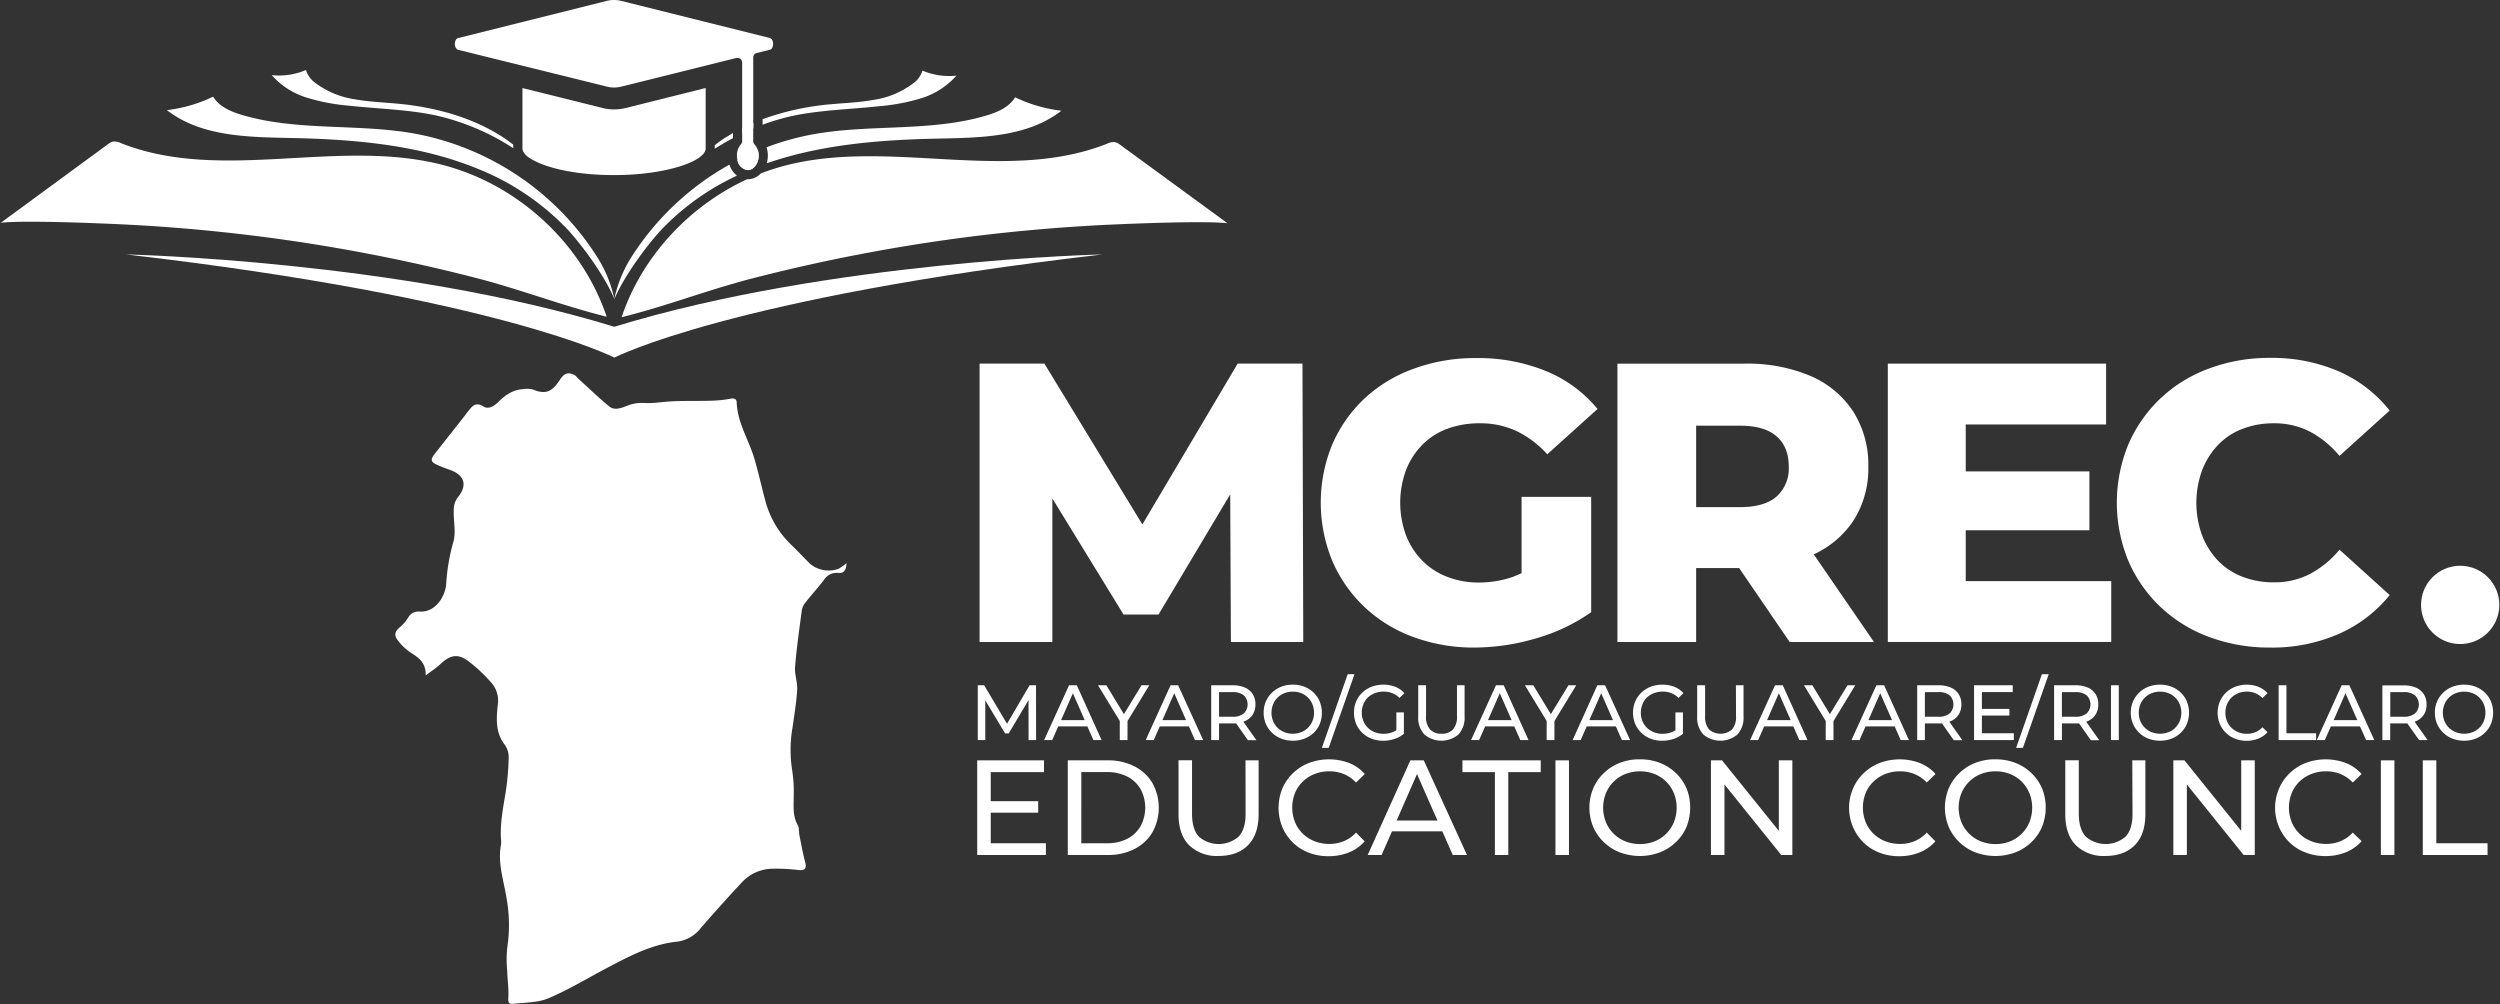 <svg id="Layer_1" data-name="Layer 1" xmlns="http://www.w3.org/2000/svg" viewBox="0 0 702.64 282.19"><rect x="0" y="0" width="702.64" height="282.19" fill="#333333" stroke="none"/><defs><style>.cls-1{fill:#fff;}</style></defs><polygon class="cls-1" points="347.85 102.2 321.07 147.4 293.54 102.2 275.32 102.2 275.32 180.43 295.77 180.43 295.77 140.09 315.78 172.72 325.61 172.72 345.76 138.93 345.95 180.43 366.29 180.43 366.07 102.2 347.85 102.2"/><path class="cls-1" d="M399.71,125.06a19.15,19.15,0,0,1,7-4.53,25.78,25.78,0,0,1,9.16-1.56,24.05,24.05,0,0,1,10.34,2.17,28.34,28.34,0,0,1,8.66,6.54L449,114.94a37,37,0,0,0-14.41-10.62,50.51,50.51,0,0,0-19.78-3.68,49.78,49.78,0,0,0-17.49,3A40.28,40.28,0,0,0,383.5,112a39,39,0,0,0-9.05,12.9,43,43,0,0,0,0,32.75,39.21,39.21,0,0,0,9,12.91A39.81,39.81,0,0,0,397.14,179a48.91,48.91,0,0,0,17.21,3,61.88,61.88,0,0,0,17.32-2.57,51,51,0,0,0,15.54-7.38V139.64H427.65V161.1c-.79.36-1.57.68-2.35,1a29.25,29.25,0,0,1-9.61,1.62,24.18,24.18,0,0,1-9-1.62,20,20,0,0,1-7-4.58,20.87,20.87,0,0,1-4.53-7.1,26.56,26.56,0,0,1,0-18.27A20.9,20.9,0,0,1,399.71,125.06Z"/><path class="cls-1" d="M509.76,155.8a26.7,26.7,0,0,0,11.1-9.39,27.06,27.06,0,0,0,4.24-15.26,27.8,27.8,0,0,0-4.24-15.48,27,27,0,0,0-12-10,45.13,45.13,0,0,0-18.49-3.46H454.59v78.23h22.12V159.65h12.08L503,180.44h23.69Zm-10.42-16.27q-3.4,3-10.33,3h-12.3V119.64H489q6.93,0,10.33,3c2.28,2,3.41,4.84,3.41,8.49A10.58,10.58,0,0,1,499.34,139.53Z"/><polygon class="cls-1" points="552.48 149.03 587.24 149.03 587.24 132.49 552.48 132.49 552.48 119.3 591.93 119.3 591.93 102.2 530.58 102.2 530.58 180.43 593.38 180.43 593.38 163.33 552.48 163.33 552.48 149.03"/><path class="cls-1" d="M649.21,161.32a21.6,21.6,0,0,1-10.12,2.35,24.07,24.07,0,0,1-8.83-1.57,18.92,18.92,0,0,1-6.87-4.52,21.35,21.35,0,0,1-4.47-7.1,26.74,26.74,0,0,1,0-18.33,21.3,21.3,0,0,1,4.47-7.09,18.82,18.82,0,0,1,6.87-4.53,24.27,24.27,0,0,1,8.83-1.56,21.71,21.71,0,0,1,10.12,2.34,27.76,27.76,0,0,1,8.32,6.82l14.09-12.74a37.24,37.24,0,0,0-14.25-11,47.19,47.19,0,0,0-19.39-3.8,48.25,48.25,0,0,0-17.16,3A39.77,39.77,0,0,0,607.19,112a39.27,39.27,0,0,0-9,12.9,43,43,0,0,0,0,32.75,39.21,39.21,0,0,0,9,12.91A39.92,39.92,0,0,0,620.82,179,48.47,48.47,0,0,0,638,182a46.71,46.71,0,0,0,19.39-3.86,38.31,38.31,0,0,0,14.25-10.89L657.53,154.5A27.46,27.46,0,0,1,649.21,161.32Z"/><polygon class="cls-1" points="289.37 192.6 283.03 203.42 276.61 192.6 274.81 192.6 274.81 208 276.92 208 276.92 196.84 282.49 206.13 283.5 206.13 289.07 196.77 289.09 208 291.2 208 291.18 192.6 289.37 192.6"/><path class="cls-1" d="M302.64,192.6h-2.18l-7,15.4h2.27l1.69-3.85h8.19l1.69,3.85h2.31Zm-4.42,9.79,3.32-7.55,3.32,7.55Z"/><polygon class="cls-1" points="323.01 192.6 320.83 192.6 315.88 200.72 310.95 192.6 308.6 192.6 314.72 202.64 314.72 208 316.89 208 316.89 202.67 323.01 192.6"/><path class="cls-1" d="M331.13,192.6H329L322,208h2.27l1.69-3.85h8.19l1.69,3.85h2.31Zm-4.42,9.79,3.32-7.55,3.32,7.55Z"/><path class="cls-1" d="M349.45,202.84l.43-.16a5,5,0,0,0,2.2-1.84,5.21,5.21,0,0,0,.77-2.87,5.29,5.29,0,0,0-.77-2.88,5,5,0,0,0-2.2-1.85,8.58,8.58,0,0,0-3.46-.64h-6V208h2.2v-4.68h3.8c.34,0,.67,0,1,0l3.31,4.72h2.4Zm-3.09-1.39h-3.74v-6.93h3.74a4.94,4.94,0,0,1,3.2.9,3.54,3.54,0,0,1,0,5.11A4.88,4.88,0,0,1,346.36,201.45Z"/><path class="cls-1" d="M370.92,197.16a7.5,7.5,0,0,0-1.72-2.5,7.85,7.85,0,0,0-2.59-1.65,8.82,8.82,0,0,0-3.25-.58,8.94,8.94,0,0,0-3.28.59,7.94,7.94,0,0,0-2.59,1.66,7.6,7.6,0,0,0-1.72,2.5,7.79,7.79,0,0,0-.61,3.12,7.87,7.87,0,0,0,.61,3.13,7.56,7.56,0,0,0,1.72,2.49,7.74,7.74,0,0,0,2.6,1.67,9,9,0,0,0,3.27.59,8.82,8.82,0,0,0,3.25-.58A7.85,7.85,0,0,0,369.2,206a7.6,7.6,0,0,0,1.72-2.5,8.54,8.54,0,0,0,0-6.29Zm-2.05,5.5a5.89,5.89,0,0,1-1.25,1.88,5.74,5.74,0,0,1-1.89,1.24,6.17,6.17,0,0,1-2.37.44,6.24,6.24,0,0,1-2.39-.44,5.67,5.67,0,0,1-3.16-3.12,6.39,6.39,0,0,1,0-4.71,5.67,5.67,0,0,1,3.16-3.12,6.24,6.24,0,0,1,2.39-.44,6.17,6.17,0,0,1,2.37.44,5.59,5.59,0,0,1,1.89,1.24,5.78,5.78,0,0,1,1.25,1.88,6.39,6.39,0,0,1,0,4.71Z"/><polygon class="cls-1" points="378.78 189.48 371.52 210.2 373.43 210.2 380.69 189.48 378.78 189.48"/><path class="cls-1" d="M384.42,196.05a6.15,6.15,0,0,1,2-1.23,6.79,6.79,0,0,1,2.45-.44,6.53,6.53,0,0,1,2.41.43,6.22,6.22,0,0,1,2.06,1.35l1.36-1.36a6.54,6.54,0,0,0-2.57-1.78,9.56,9.56,0,0,0-6.64,0,7.84,7.84,0,0,0-2.61,1.65,7.59,7.59,0,0,0-1.73,2.49,8.44,8.44,0,0,0,0,6.3,7.69,7.69,0,0,0,4.31,4.14,8.94,8.94,0,0,0,3.28.59,10.19,10.19,0,0,0,3.16-.5,7.85,7.85,0,0,0,2.67-1.46v-6h-2.11v5a5,5,0,0,1-1.24.62,7.27,7.27,0,0,1-2.37.39,6.7,6.7,0,0,1-2.44-.44,6,6,0,0,1-1.95-1.24,5.61,5.61,0,0,1-1.27-1.9,6,6,0,0,1-.45-2.34,6.17,6.17,0,0,1,.45-2.37A5.53,5.53,0,0,1,384.42,196.05Z"/><path class="cls-1" d="M409.49,201.27a5.33,5.33,0,0,1-1.13,3.76,4.26,4.26,0,0,1-3.22,1.19,4.21,4.21,0,0,1-3.2-1.19,5.29,5.29,0,0,1-1.14-3.76V192.6h-2.2v8.76a6.88,6.88,0,0,0,1.74,5.08,7.44,7.44,0,0,0,9.56,0,6.92,6.92,0,0,0,1.73-5.08V192.6h-2.14Z"/><path class="cls-1" d="M422.63,192.6h-2.18l-7,15.4h2.26l1.7-3.85h8.18l1.7,3.85h2.31Zm-4.42,9.79,3.32-7.55,3.32,7.55Z"/><polygon class="cls-1" points="443 192.6 440.82 192.6 435.87 200.72 430.94 192.6 428.59 192.6 434.7 202.64 434.7 208 436.88 208 436.88 202.67 443 192.6"/><path class="cls-1" d="M451.12,192.6h-2.18L442,208h2.26l1.7-3.85h8.18l1.7,3.85h2.31Zm-4.42,9.79,3.32-7.55,3.32,7.55Z"/><path class="cls-1" d="M462.85,196.05a6.15,6.15,0,0,1,2-1.23,6.79,6.79,0,0,1,2.45-.44,6.53,6.53,0,0,1,2.41.43,6.22,6.22,0,0,1,2.06,1.35l1.36-1.36a6.54,6.54,0,0,0-2.57-1.78,9.56,9.56,0,0,0-6.64,0,7.84,7.84,0,0,0-2.61,1.65,7.59,7.59,0,0,0-1.73,2.49,8.44,8.44,0,0,0,0,6.3,7.69,7.69,0,0,0,4.31,4.14,8.94,8.94,0,0,0,3.28.59,10.19,10.19,0,0,0,3.16-.5,7.85,7.85,0,0,0,2.67-1.46v-6h-2.11v5a5,5,0,0,1-1.24.62,7.27,7.27,0,0,1-2.37.39,6.7,6.7,0,0,1-2.44-.44,6,6,0,0,1-1.95-1.24,5.61,5.61,0,0,1-1.27-1.9,6,6,0,0,1-.45-2.34,6.17,6.17,0,0,1,.45-2.37A5.53,5.53,0,0,1,462.85,196.05Z"/><path class="cls-1" d="M487.92,201.27a5.33,5.33,0,0,1-1.13,3.76,4.94,4.94,0,0,1-6.43,0,5.33,5.33,0,0,1-1.13-3.76V192.6H477v8.76a6.88,6.88,0,0,0,1.74,5.08,7.44,7.44,0,0,0,9.56,0,6.92,6.92,0,0,0,1.73-5.08V192.6h-2.14Z"/><path class="cls-1" d="M501.06,192.6h-2.18l-7,15.4h2.26l1.69-3.85h8.19l1.7,3.85h2.3Zm-4.42,9.79,3.32-7.55,3.32,7.55Z"/><polygon class="cls-1" points="521.43 192.6 519.25 192.6 514.3 200.72 509.37 192.6 507.02 192.6 513.13 202.64 513.13 208 515.31 208 515.31 202.67 521.43 192.6"/><path class="cls-1" d="M529.55,192.6h-2.18l-7,15.4h2.26l1.69-3.85h8.19l1.69,3.85h2.31Zm-4.42,9.79,3.32-7.55,3.32,7.55Z"/><path class="cls-1" d="M547.87,202.84c.14-.05.29-.1.42-.16a4.89,4.89,0,0,0,2.2-1.84,5.13,5.13,0,0,0,.77-2.87,5.21,5.21,0,0,0-.77-2.88,4.85,4.85,0,0,0-2.2-1.85,8.5,8.5,0,0,0-3.45-.64h-6V208H541v-4.68h3.81c.34,0,.66,0,1,0l3.31,4.72h2.4Zm-3.1-1.39H541v-6.93h3.74a4.9,4.9,0,0,1,3.2.9,3.54,3.54,0,0,1,0,5.11A4.85,4.85,0,0,1,544.77,201.45Z"/><polygon class="cls-1" points="557.02 201.11 564.75 201.11 564.75 199.24 557.02 199.24 557.02 194.51 565.69 194.51 565.69 192.6 554.82 192.6 554.82 208 566 208 566 206.09 557.02 206.09 557.02 201.11"/><polygon class="cls-1" points="566.64 210.2 568.55 210.2 575.81 189.48 573.9 189.48 566.64 210.2"/><path class="cls-1" d="M586.34,202.84l.43-.16a5,5,0,0,0,2.2-1.84,5.21,5.21,0,0,0,.77-2.87,5.29,5.29,0,0,0-.77-2.88,4.9,4.9,0,0,0-2.2-1.85,8.5,8.5,0,0,0-3.45-.64h-6V208h2.2v-4.68h3.81c.33,0,.66,0,1,0l3.32,4.72H590Zm-3.09-1.39h-3.74v-6.93h3.74a4.92,4.92,0,0,1,3.2.9,3.54,3.54,0,0,1,0,5.11A4.87,4.87,0,0,1,583.25,201.45Z"/><rect class="cls-1" x="593.3" y="192.6" width="2.2" height="15.4"/><path class="cls-1" d="M614.63,197.16a7.33,7.33,0,0,0-1.71-2.5,7.9,7.9,0,0,0-2.6-1.65,8.76,8.76,0,0,0-3.24-.58,8.94,8.94,0,0,0-3.28.59,7.88,7.88,0,0,0-2.6,1.66,7.73,7.73,0,0,0-1.71,2.5,7.63,7.63,0,0,0-.62,3.12,7.7,7.7,0,0,0,4.94,7.29,8.92,8.92,0,0,0,3.27.59,8.76,8.76,0,0,0,3.24-.58,7.9,7.9,0,0,0,2.6-1.65,7.43,7.43,0,0,0,1.71-2.5,8.41,8.41,0,0,0,0-6.29Zm-2,5.5a5.76,5.76,0,0,1-1.26,1.88,5.55,5.55,0,0,1-1.89,1.24,6.63,6.63,0,0,1-4.75,0,5.73,5.73,0,0,1-3.17-3.12,6.39,6.39,0,0,1,0-4.71,5.73,5.73,0,0,1,3.17-3.12,6.63,6.63,0,0,1,4.75,0,5.4,5.4,0,0,1,1.89,1.24,5.65,5.65,0,0,1,1.26,1.88,6.39,6.39,0,0,1,0,4.71Z"/><path class="cls-1" d="M627.18,196.05a5.91,5.91,0,0,1,1.93-1.23,6.52,6.52,0,0,1,2.4-.44,6.2,6.2,0,0,1,2.36.45,5.73,5.73,0,0,1,2,1.38l1.43-1.39a6.74,6.74,0,0,0-2.57-1.79,9.18,9.18,0,0,0-6.53,0,7.71,7.71,0,0,0-2.58,1.65,7.56,7.56,0,0,0-1.72,2.49,8.31,8.31,0,0,0,0,6.3,7.82,7.82,0,0,0,1.7,2.49,7.56,7.56,0,0,0,2.58,1.65,8.76,8.76,0,0,0,3.24.59,8.63,8.63,0,0,0,3.31-.62,6.88,6.88,0,0,0,2.57-1.8l-1.43-1.39a5.66,5.66,0,0,1-2,1.4,6.2,6.2,0,0,1-2.36.45,6.52,6.52,0,0,1-2.4-.44,5.91,5.91,0,0,1-1.93-1.23,5.77,5.77,0,0,1-1.27-1.89,6.09,6.09,0,0,1-.45-2.36,6.17,6.17,0,0,1,.45-2.37A5.83,5.83,0,0,1,627.18,196.05Z"/><polygon class="cls-1" points="642.62 192.6 640.42 192.6 640.42 208 650.96 208 650.96 206.09 642.62 206.09 642.62 192.6"/><path class="cls-1" d="M660.31,192.6h-2.17l-7,15.4h2.27l1.69-3.85h8.19L665,208h2.31Zm-4.42,9.79,3.32-7.55,3.33,7.55Z"/><path class="cls-1" d="M678.63,202.84l.43-.16a5,5,0,0,0,2.2-1.84A5.21,5.21,0,0,0,682,198a5.29,5.29,0,0,0-.77-2.88,4.9,4.9,0,0,0-2.2-1.85,8.53,8.53,0,0,0-3.45-.64h-6V208h2.2v-4.68h3.81c.33,0,.66,0,1,0L679.9,208h2.39Zm-3.09-1.39H671.8v-6.93h3.74a4.92,4.92,0,0,1,3.2.9,3.54,3.54,0,0,1,0,5.11A4.87,4.87,0,0,1,675.54,201.45Z"/><path class="cls-1" d="M700.1,197.16a7.22,7.22,0,0,0-1.72-2.5,7.85,7.85,0,0,0-2.59-1.65,8.78,8.78,0,0,0-3.25-.58,8.89,8.89,0,0,0-3.27.59,7.88,7.88,0,0,0-2.6,1.66,7.64,7.64,0,0,0-2.33,5.62,7.87,7.87,0,0,0,.61,3.13,7.76,7.76,0,0,0,4.33,4.16,8.91,8.91,0,0,0,3.26.59,8.78,8.78,0,0,0,3.25-.58,7.85,7.85,0,0,0,2.59-1.65,7.31,7.31,0,0,0,1.72-2.5,8.41,8.41,0,0,0,0-6.29Zm-2,5.5a5.92,5.92,0,0,1-1.26,1.88,5.64,5.64,0,0,1-1.89,1.24,6.63,6.63,0,0,1-4.75,0,5.83,5.83,0,0,1-1.91-1.24,5.76,5.76,0,0,1-1.26-1.88,6.39,6.39,0,0,1,0-4.71,5.65,5.65,0,0,1,3.17-3.12,6.63,6.63,0,0,1,4.75,0,5.5,5.5,0,0,1,1.89,1.24,5.81,5.81,0,0,1,1.26,1.88,6.39,6.39,0,0,1,0,4.71Z"/><polygon class="cls-1" points="278.45 228.41 291.79 228.41 291.79 225.18 278.45 225.18 278.45 217.01 293.42 217.01 293.42 213.7 274.65 213.7 274.65 240.3 293.95 240.3 293.95 237 278.45 237 278.45 228.41"/><path class="cls-1" d="M323.88,220.05a12.33,12.33,0,0,0-5.05-4.67,16.14,16.14,0,0,0-7.51-1.68H300.11v26.6h11.21a16.13,16.13,0,0,0,7.51-1.67,12.33,12.33,0,0,0,5.05-4.67,14.34,14.34,0,0,0,0-13.91Zm-3.33,12.18a9.08,9.08,0,0,1-3.74,3.52,12.31,12.31,0,0,1-5.72,1.25h-7.18V217h7.18a12.31,12.31,0,0,1,5.72,1.25,9.17,9.17,0,0,1,3.74,3.5,11,11,0,0,1,0,10.47Z"/><path class="cls-1" d="M350.08,228.67c0,3-.66,5.13-2,6.5a8.54,8.54,0,0,1-11.1,0c-1.3-1.37-1.95-3.53-1.95-6.5v-15h-3.8v15.13q0,5.78,3,8.77a11.14,11.14,0,0,0,8.24,3c3.53,0,6.28-1,8.27-3s3-4.92,3-8.77V213.7h-3.68Z"/><path class="cls-1" d="M366.15,219.67a10,10,0,0,1,3.33-2.13,11.07,11.07,0,0,1,4.16-.76,10.56,10.56,0,0,1,4.06.78,9.86,9.86,0,0,1,3.42,2.37l2.47-2.39a11.63,11.63,0,0,0-4.42-3.1,16.13,16.13,0,0,0-11.29,0,13.67,13.67,0,0,0-4.47,2.85,13.36,13.36,0,0,0-3,4.32,14.44,14.44,0,0,0,0,10.86,13.33,13.33,0,0,0,2.95,4.32,13,13,0,0,0,4.44,2.85,15.25,15.25,0,0,0,5.61,1,15,15,0,0,0,5.72-1.06,11.79,11.79,0,0,0,4.42-3.12L381.12,234a9.59,9.59,0,0,1-3.42,2.41,10.56,10.56,0,0,1-4.06.78,11.07,11.07,0,0,1-4.16-.76,9.8,9.8,0,0,1-3.33-2.13,9.4,9.4,0,0,1-2.18-3.24,11.09,11.09,0,0,1,0-8.17A9.35,9.35,0,0,1,366.15,219.67Z"/><path class="cls-1" d="M400.16,213.7H396.4l-12,26.6h3.91l2.92-6.65h14.15l2.92,6.65h4Zm-7.63,16.91,5.73-13.05L404,230.61Z"/><polygon class="cls-1" points="411.03 217.01 420.15 217.01 420.15 240.3 423.91 240.3 423.91 217.01 433.03 217.01 433.03 213.7 411.03 213.7 411.03 217.01"/><rect class="cls-1" x="437.17" y="213.7" width="3.8" height="26.6"/><path class="cls-1" d="M474,221.57a12.89,12.89,0,0,0-3-4.31,13.49,13.49,0,0,0-4.48-2.85,15.25,15.25,0,0,0-5.61-1,15.08,15.08,0,0,0-5.66,1,13.4,13.4,0,0,0-4.48,2.87,13.08,13.08,0,0,0-3,4.31,14.26,14.26,0,0,0,0,10.79,13.08,13.08,0,0,0,3,4.31,13.29,13.29,0,0,0,4.5,2.87,16,16,0,0,0,11.25,0,13.49,13.49,0,0,0,4.48-2.85,12.89,12.89,0,0,0,3-4.31,14.72,14.72,0,0,0,0-10.87Zm-3.54,9.5a10,10,0,0,1-2.16,3.25,9.79,9.79,0,0,1-3.27,2.15,11.47,11.47,0,0,1-8.21,0,9.84,9.84,0,0,1-5.47-5.4,11,11,0,0,1,0-8.13,9.84,9.84,0,0,1,5.47-5.4,11.47,11.47,0,0,1,8.21,0,9.94,9.94,0,0,1,3.27,2.15,10.15,10.15,0,0,1,2.16,3.25,11,11,0,0,1,0,8.13Z"/><polygon class="cls-1" points="499.95 233.52 483.99 213.7 480.87 213.7 480.87 240.3 484.67 240.3 484.67 220.48 500.63 240.3 503.75 240.3 503.75 213.7 499.95 213.7 499.95 233.52"/><path class="cls-1" d="M526.55,219.67a9.91,9.91,0,0,1,3.32-2.13,11.15,11.15,0,0,1,4.16-.76,10.61,10.61,0,0,1,4.07.78,9.86,9.86,0,0,1,3.42,2.37l2.47-2.39a11.66,11.66,0,0,0-4.43-3.1,16.1,16.1,0,0,0-11.28,0,13.67,13.67,0,0,0-4.47,2.85,13.2,13.2,0,0,0-3,4.32,13.74,13.74,0,0,0,2.94,15.18,13.16,13.16,0,0,0,4.45,2.85,15.23,15.23,0,0,0,5.6,1,14.94,14.94,0,0,0,5.72-1.06,11.82,11.82,0,0,0,4.43-3.12L541.52,234a9.59,9.59,0,0,1-3.42,2.41,10.61,10.61,0,0,1-4.07.78,11.15,11.15,0,0,1-4.16-.76,9.76,9.76,0,0,1-3.32-2.13,9.57,9.57,0,0,1-2.19-3.24,11.09,11.09,0,0,1,0-8.17A9.51,9.51,0,0,1,526.55,219.67Z"/><path class="cls-1" d="M573.92,221.57a12.89,12.89,0,0,0-3-4.31,13.49,13.49,0,0,0-4.48-2.85,15.25,15.25,0,0,0-5.61-1,15.08,15.08,0,0,0-5.66,1,13.4,13.4,0,0,0-4.48,2.87,13.08,13.08,0,0,0-3,4.31,14.26,14.26,0,0,0,0,10.79,13.08,13.08,0,0,0,3,4.31,13.39,13.39,0,0,0,4.5,2.87,16,16,0,0,0,11.25,0,13.49,13.49,0,0,0,4.48-2.85,12.89,12.89,0,0,0,3-4.31,14.72,14.72,0,0,0,0-10.87Zm-3.54,9.5a10,10,0,0,1-2.16,3.25,9.79,9.79,0,0,1-3.27,2.15,10.94,10.94,0,0,1-4.09.76,11.06,11.06,0,0,1-4.12-.76,9.84,9.84,0,0,1-5.47-5.4,11,11,0,0,1,0-8.13,9.84,9.84,0,0,1,5.47-5.4,11.06,11.06,0,0,1,4.12-.76,10.94,10.94,0,0,1,4.09.76,9.94,9.94,0,0,1,3.27,2.15,10.15,10.15,0,0,1,2.16,3.25,11,11,0,0,1,0,8.13Z"/><path class="cls-1" d="M599.36,228.67c0,3-.66,5.13-2,6.5a8.54,8.54,0,0,1-11.1,0c-1.3-1.37-2-3.53-2-6.5v-15h-3.8v15.13c0,3.85,1,6.77,3,8.77a11.14,11.14,0,0,0,8.24,3q5.28,0,8.27-3t3-8.77V213.7h-3.68Z"/><polygon class="cls-1" points="629.91 233.52 613.95 213.7 610.83 213.7 610.83 240.3 614.63 240.3 614.63 220.48 630.59 240.3 633.71 240.3 633.71 213.7 629.91 213.7 629.91 233.52"/><path class="cls-1" d="M646.28,219.67a10,10,0,0,1,3.33-2.13,11.15,11.15,0,0,1,4.16-.76,10.65,10.65,0,0,1,4.07.78,10,10,0,0,1,3.42,2.37l2.47-2.39a11.74,11.74,0,0,0-4.43-3.1,16.13,16.13,0,0,0-11.29,0,13.52,13.52,0,0,0-4.46,2.85,13.23,13.23,0,0,0-3,4.32,13.71,13.71,0,0,0,2.95,15.18A13.07,13.07,0,0,0,648,239.6a15.19,15.19,0,0,0,5.6,1,15,15,0,0,0,5.72-1.06,11.9,11.9,0,0,0,4.43-3.12L661.26,234a9.77,9.77,0,0,1-3.42,2.41,10.65,10.65,0,0,1-4.07.78,11.15,11.15,0,0,1-4.16-.76,9.8,9.8,0,0,1-3.33-2.13,9.69,9.69,0,0,1-2.18-3.24,11.09,11.09,0,0,1,0-8.17A9.63,9.63,0,0,1,646.28,219.67Z"/><rect class="cls-1" x="669.16" y="213.7" width="3.8" height="26.6"/><polygon class="cls-1" points="684.74 237 684.74 213.7 680.94 213.7 680.94 240.3 699.14 240.3 699.14 237 684.74 237"/><circle class="cls-1" cx="691.45" cy="170.01" r="11"/><path class="cls-1" d="M235.69,159.86a8.18,8.18,0,0,1-8.05-1.43c-1.74-1.71-3.38-3.51-5.14-5.2A26.41,26.41,0,0,1,215.17,141c-1.09-4-1.95-8-3.12-12-1.56-5.32-4.78-10.12-5-15.89,0-.87-.6-1.27-1.68-1.06a32.77,32.77,0,0,1-5.41.57c-3.6.12-7.19,0-10.78.16-2.73.09-5.46.66-8.16.48a11.18,11.18,0,0,0-5.06.9c-1.55.61-3.32,1.21-4.71.08-3-2.45-5.77-5.15-8.64-7.75-.35-.31-.61-.76-1-1-1.79-1-2.95-.67-4.13,1.09-2,3-3.63,4.62-7.7,2.89a6.47,6.47,0,0,0-2.68-.11c-2.91.13-5.1,1.67-7.07,3.65-1.14,1.13-2.75,2.1-4.1,1.26-2.49-1.56-3.39.19-4.59,1.61-.35.41-.63.89-1,1.32l-8.1,10.28c-1.36,1.74-1.22,2.35.8,3.25,1.11.49,2.25.92,3.39,1.32,4.29,1.49,5,4.55,2.1,7.91a5.86,5.86,0,0,0-1,3.43c-.12,3,.69,6.19-.12,8.94a54.19,54.19,0,0,0-2,11.78c-.23,3.44-3,8.11-7.55,7.77a3.28,3.28,0,0,0-3.17,1.75,11.33,11.33,0,0,1-2.24,2.59c-1.41,1.17-1.81,2.26-.69,3.7a15.32,15.32,0,0,0,3.49,3.38c2.23,1.45,4.48,2.76,4.4,6.53,1.7-1.29,3-2.12,4.1-3.16,2.8-2.62,4.91-3.07,7.95-.81A45,45,0,0,1,138.2,192a7.6,7.6,0,0,1,1.68,6.27c-.39,3.83-.64,7.76,2.08,11.17a6.15,6.15,0,0,1,1,3.78,73,73,0,0,1-.86,9.58c-.73,4.38-1.59,8.72-1.29,13.19a5.49,5.49,0,0,1,0,1.46c-1,5.19.81,10.11,1.58,15.1a42.29,42.29,0,0,1,.16,13.93,32,32,0,0,0,0,6.34c.08,2.59.47,5.19.32,7.76-.08,1.26.28,1.68,1.24,1.56,3.36-.4,7-.29,10-1.56,5.58-2.34,10.8-5.53,16.17-8.36,6.36-3.35,12.7-6.79,20-7.56a10,10,0,0,0,6.73-3.89q5.67-6.53,11.57-12.86a11.94,11.94,0,0,1,8.48-3.75,52,52,0,0,1,7.47.38c1.74.16,2.22-.47,1.77-2.19-.65-2.5-1.11-5.06-1.62-7.6-.19-.95,0-2.07-.47-2.86-1.55-2.72-1.1-5.63-1.13-8.53a37.3,37.3,0,0,0-.41-6.69,36.76,36.76,0,0,1,.07-12.16c.49-3.54,1.1-7.08,1.31-10.63.12-2.15-.77-4.37-.59-6.5.44-5.32,1.2-10.61,1.9-15.9a4.72,4.72,0,0,1,1-2.13c1.69-2.14,3.53-4.17,5.2-6.33a4.22,4.22,0,0,1,4-2c1.47.15,2.28-.56,2.36-2.74A16.1,16.1,0,0,1,235.69,159.86Z"/><path class="cls-1" d="M125,46.51c-29.58-7.95-62.56,5-91-6.28a4.11,4.11,0,0,0-2.18-.45,4,4,0,0,0-1.59.83l-30,22c6.43-.75,27.5.14,33.27.41q16.86.78,33.63,2.72a493,493,0,0,1,66.77,12.41c12.31,3.17,24.33,7.83,36.61,10.87C163.61,68.48,145.78,52.09,125,46.51Z"/><path class="cls-1" d="M142,39c.61.41,1.39,1,2.25,1.65v1a66.86,66.86,0,0,0-21.75-9.21c-7.93-1.7-16.6-1.86-24.67-2.76a55.9,55.9,0,0,1-11.62-2.24,21.59,21.59,0,0,1-9.84-6.32A19.3,19.3,0,0,0,86,19.67,6.8,6.8,0,0,0,88.5,23.2a24.27,24.27,0,0,0,11.14,4.69c4,.73,8.09.87,12.14,1.25C122.36,30.14,133.1,33,142,39Z"/><path class="cls-1" d="M148.71,44.34a6.65,6.65,0,0,1-1.22-1.07C147.9,43.63,148.32,44,148.71,44.34Z"/><path class="cls-1" d="M345,62.75c-6.43-.76-27.49.14-33.27.4q-16.86.8-33.63,2.72a494.08,494.08,0,0,0-66.76,12.41C199,81.46,187,86.12,174.71,89.16c5.7-17.06,19-31.27,35.26-38.78h.18a5.07,5.07,0,0,0,3.69-1.65q3.1-1.18,6.32-2.06c29.57-7.94,62.55,5,91-6.28a4,4,0,0,1,2.17-.44,4,4,0,0,1,1.6.82Z"/><path class="cls-1" d="M167.55,71.78a77.5,77.5,0,0,0-51.12-34.25c-16-2.85-32.76-.61-48.34-5.2-3.17-.94-6.48-2.33-8.18-5.16a41,41,0,0,1-13,3.78c9.62,7.5,22.85,7.58,35.05,7.84,17.92.37,36.17,1.94,52.74,8.82a71.57,71.57,0,0,1,24.49,16.53c3.46,3.64,10.39,12.59,13.45,19.81A35.85,35.85,0,0,0,167.55,71.78Z"/><path class="cls-1" d="M205,46.27A77.36,77.36,0,0,0,177.62,72a36.13,36.13,0,0,0-5,12.17c3.06-7.22,10-16.17,13.44-19.8a70.51,70.51,0,0,1,21.06-15A6.47,6.47,0,0,1,205,46.27Z"/><path class="cls-1" d="M213.21,43.74a4.44,4.44,0,0,1-1.69,3.64l-1,.4-.06,0h0l-.31,0a3.33,3.33,0,0,1-2.89-2.8q2.84-1.45,5.77-2.69A5.37,5.37,0,0,1,213.21,43.74Z"/><path class="cls-1" d="M298.31,31.12c-9.61,7.5-22.85,7.59-35,7.84-16.16.35-32.59,1.65-47.81,6.94a7.57,7.57,0,0,0,.31-2.16,7.69,7.69,0,0,0-.36-2.35,74.91,74.91,0,0,1,13.34-3.69c16-2.85,32.76-.6,48.33-5.2,3.17-.93,6.48-2.33,8.18-5.16A40.79,40.79,0,0,0,298.31,31.12Z"/><path class="cls-1" d="M206,37.38V38.8c-1.73.93-3.44,1.93-5.12,3v-1c.87-.68,1.67-1.27,2.29-1.69C204.1,38.52,205.05,37.93,206,37.38Z"/><path class="cls-1" d="M208.57,36c1-.52,2.09-1,3.16-1.47v1.56c-1,.44-2.11.92-3.16,1.42Z"/><path class="cls-1" d="M268.81,21.26A21.78,21.78,0,0,1,259,27.59a55,55,0,0,1-11.62,2.23c-8.06.9-16.73,1.07-24.67,2.76a61.16,61.16,0,0,0-8.38,2.48V33.5a75.11,75.11,0,0,1,19.1-4.19c4.06-.38,8.14-.51,12.15-1.25a24.3,24.3,0,0,0,11.14-4.68,6.82,6.82,0,0,0,2.54-3.53A19.43,19.43,0,0,0,268.81,21.26Z"/><path class="cls-1" d="M172.66,91.84C112.14,73.24,35.45,71.51,35.45,71.51c104.71,12.11,137.21,29,137.21,29s32.51-16.88,137.22-29C309.88,71.51,233.18,73.24,172.66,91.84Z"/><path class="cls-1" d="M198.33,24.73v17c0,3.53-11,7.48-25.76,7.48-11.82,0-20.25-2.39-23.84-4.89h0a6.65,6.65,0,0,1-1.22-1.07h0a2.36,2.36,0,0,1-.67-1.5v-17l22.54,5.61a13.4,13.4,0,0,0,6.45,0Z"/><path class="cls-1" d="M217.05,13.4a1,1,0,0,1-.68.58l-3.67.91a1.27,1.27,0,0,0-1,1.24V39.7a1.24,1.24,0,0,0,.34.86,4.39,4.39,0,0,1,1,1.78,5.37,5.37,0,0,1,.18,1.4,4.44,4.44,0,0,1-1.69,3.64,2.6,2.6,0,0,1-1.05.43h0l-.31,0a3.33,3.33,0,0,1-2.89-2.8,5,5,0,0,1-.17-1.29,4.75,4.75,0,0,1,1.14-3.18,1.24,1.24,0,0,0,.34-.86V17.56a1.27,1.27,0,0,0-1.28-1.28,1.54,1.54,0,0,0-.3,0l-32.38,8.06a8.21,8.21,0,0,1-4.09,0L128.77,14a.93.93,0,0,1-.49-.34,1.82,1.82,0,0,1-.37-.66s0,0,0-.05a2.42,2.42,0,0,1,.2-1.73,1,1,0,0,1,.66-.52L170.53.25a8.52,8.52,0,0,1,4.08,0l41.76,10.43a1.11,1.11,0,0,1,.75.78A2.46,2.46,0,0,1,217.05,13.4Z"/></svg>
